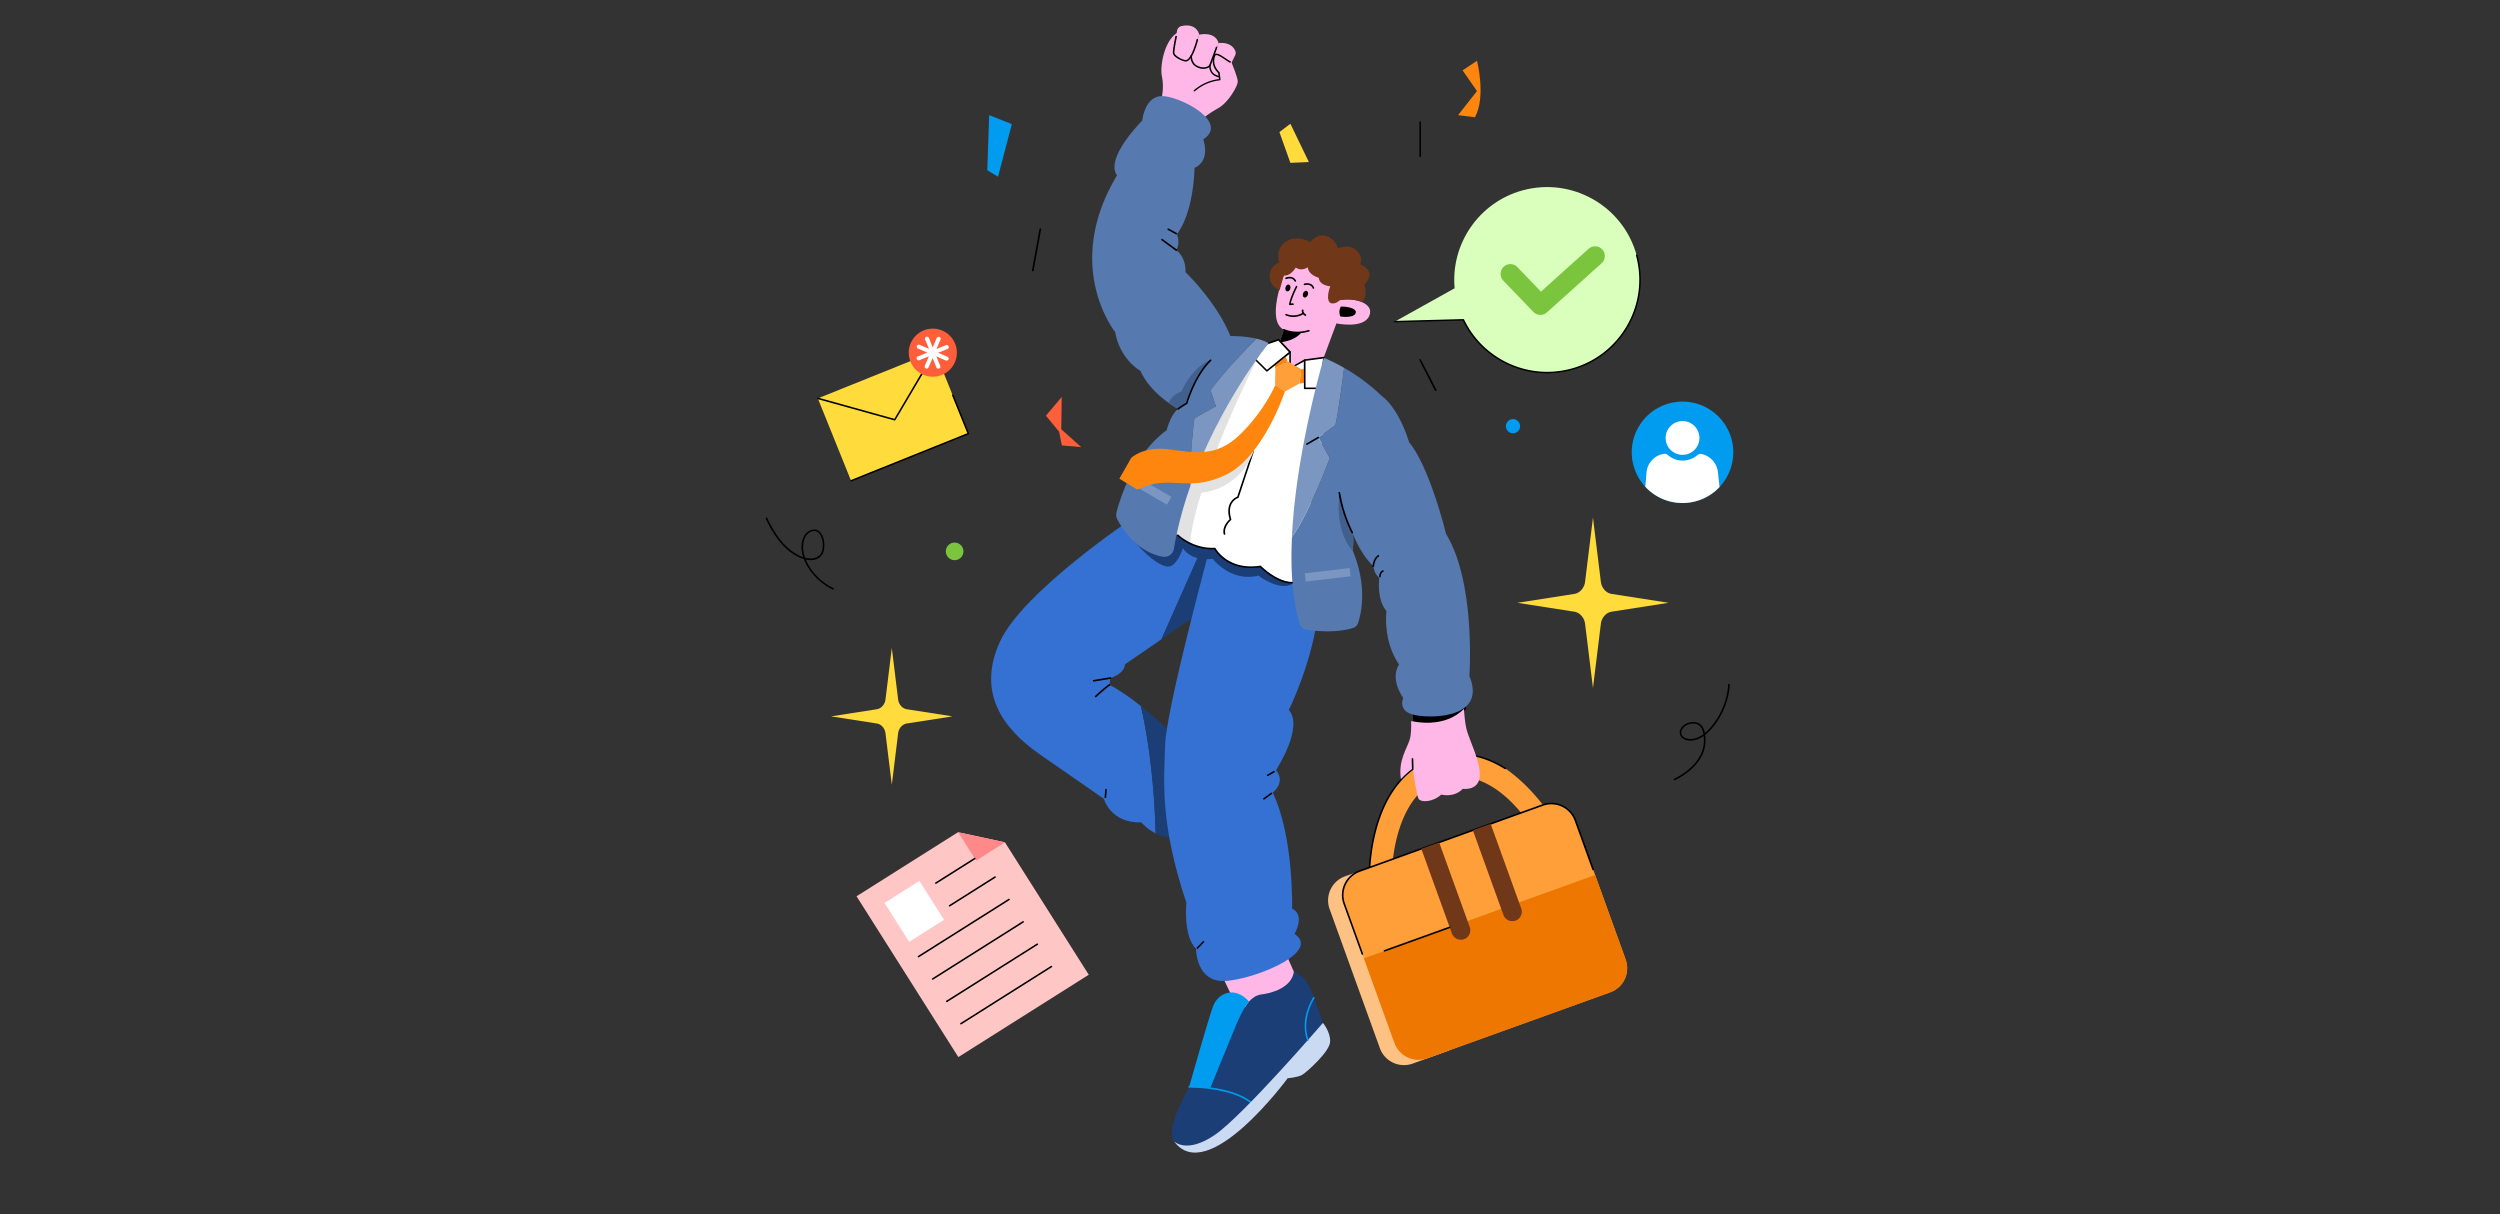 <svg xmlns="http://www.w3.org/2000/svg" width="1050" viewBox="0 0 787.5 382.5" height="510" version="1.0"><rect x="0" y="0" width="787.5" height="382.5" fill="#333333" stroke="none"/><defs><clipPath id="a"><path d="M513 126h32.988v33H513zm0 0"/></clipPath><clipPath id="b"><path d="M241.137 163H263v23h-21.863zm0 0"/></clipPath></defs><path d="M445.184 227.191c2.898.637 11.007 1.758 16.644-3.824-.07-1.281-.094-2.191-.094-2.191l-13.07-.031-3.734 2.078c-.016.023.183 1.832.254 3.968zm0 0" fill-rule="evenodd"/><path fill="#fe9f3a" d="M438.48 274.805s.04-9.032 3.707-17.38c2.274-5.136 5.926-10.073 12.184-11.991 7.828-2.391 14.48 1.058 19.188 4.937 5.023 4.152 7.984 8.934 7.984 8.934 1.039 1.668 3.219 2.195 4.887 1.156a3.532 3.532 0 0 0 1.156-4.879c-3.649-4.918-7.809-9.602-13.461-13.559-5.922-3.722-13.398-5.976-21.836-3.39-8.398 2.566-13.559 9.015-16.617 15.91-4.277 9.719-4.317 20.223-4.317 20.223 0 1.96 1.59 3.546 3.551 3.566 1.965.02 3.555-1.566 3.574-3.527zm0 0" fill-rule="evenodd"/><path d="M474.266 241.828c-5.965-3.762-13.52-6.035-22.051-3.43-8.477 2.606-13.676 9.09-16.758 16.047-4.297 9.758-4.355 20.301-4.355 20.32 0 2.098 1.707 3.82 3.808 3.82a.259.259 0 0 0 .254-.253c.02-.137-.117-.254-.254-.254a3.306 3.306 0 0 1-3.297-3.312s.04-10.446 4.297-20.106c3.02-6.836 8.102-13.226 16.442-15.773 8.394-2.567 15.773-.332 21.64 3.37.137.079.293.04.352-.077a.254.254 0 0 0-.078-.352zm0 0" fill-rule="evenodd"/><path fill="#fec184" d="M444.578 277.086c-1.515-4.191-6.144-6.356-10.348-4.84-3.328 1.2-7.21 2.598-10.55 3.8-4.188 1.513-6.368 6.13-4.852 10.321l15.832 43.817a8.069 8.069 0 0 0 10.332 4.847c3.324-1.199 7.207-2.601 10.551-3.804 4.187-1.508 6.383-6.133 4.867-10.325l-15.832-43.816zm0 0" fill-rule="evenodd"/><path fill="#ffb7e7" d="m384.563 306.559 6.789 14.171 16.699-5.722.8-5.98-4.425-10.067-14.34 1.059zm0 0" fill-rule="evenodd"/><path fill="#3471d2" d="m381.996 165.027-12.906-4.402-11.863 2.32s-35.02 23.309-42.27 39.227c-7.254 15.918.797 27.25 12.606 35.476 11.812 8.211 20.16 13.989 20.16 13.989s2.047 7.687 11.773 7.425c0 0 1.82 2.083 4.52 3.458-.504-20.45-3.368-34.696-4.653-40.102-3.195-2.563-6.691-5.07-9.875-6.668l.301-2.172s4.367-1.246 4.59-4.328l11.496-7.895zm0 0" fill-rule="evenodd"/><path fill="#1b3e77" d="M359.383 222.395c1.265 5.406 4.148 19.652 4.648 40.101 1.844.965 4.094 1.598 6.438 1.02l-.578-31.723s-4.762-4.793-10.508-9.398zm22.613-57.375-16.121 36.312 11.715-8.043 10.469-20.023-4.184-7.614zm0 0" fill-rule="evenodd"/><path fill="#3471d2" d="M381.477 171.23s-14.172 52.098-14.47 63.504c-.335 11.403-1.69 24.516 6.696 49.63 0 0-1.098 10.437 3.05 14.523 0 0-.058 8.933 7.102 10.047 7.18 1.132 33.254-8.47 23.934-14.747 0 0 3.48-6-.781-7.968 0 0 .597-22.547-6.098-36.551 0 0 4.238-3.18 1.024-7.078 0 0 8.886-13.485 4.05-18.945 0 0 6.848-13.856 8.91-28.528l3.907-16.773-21.832-9.196zm0 0" fill-rule="evenodd"/><path fill="#1b3e77" d="M354.047 166.672s9.355 12.351 14.3 11.758c2.454-.278 4.278-5.774 4.278-5.774s2.215 4.27 9.371 3.38c0 0 5.766 7.503 14.379 5.273 0 0 6.527 4.996 10.637 2.675v-.39s-5.785-.594-9.875-5.09c0 0-9.168 1.672-14.301-5.55 0 0-8.238-.54-12.367-4.907zm0 0" fill-rule="evenodd"/><g clip-path="url(#a)"><path fill="#019cef" d="M545.984 142.477c0 .523-.023 1.046-.078 1.566a15.78 15.78 0 0 1-.613 3.07 15.673 15.673 0 0 1-1.2 2.895c-.245.46-.515.91-.804 1.344-.293.437-.605.855-.937 1.261a15.608 15.608 0 0 1-2.215 2.21c-.403.333-.825.646-1.262.935a15.119 15.119 0 0 1-2.766 1.476 15.1 15.1 0 0 1-1.476.532c-.5.148-1.008.277-1.524.379a15.957 15.957 0 0 1-6.238 0 15.548 15.548 0 0 1-3.004-.91 16.7 16.7 0 0 1-1.418-.669c-.46-.246-.91-.515-1.344-.808a16.425 16.425 0 0 1-2.426-1.984 17.372 17.372 0 0 1-1.05-1.16 16.484 16.484 0 0 1-.938-1.262 16.07 16.07 0 0 1-2.386-5.758 16.114 16.114 0 0 1-.309-3.117 16.095 16.095 0 0 1 .691-4.637 16.091 16.091 0 0 1 1.2-2.89c.246-.462.515-.91.804-1.345a16.544 16.544 0 0 1 1.988-2.421c.372-.371.762-.723 1.165-1.055a16.071 16.071 0 0 1 2.605-1.738 16.7 16.7 0 0 1 1.418-.668 15.548 15.548 0 0 1 3.004-.91 15.957 15.957 0 0 1 6.238 0 15.494 15.494 0 0 1 3 .91c.485.199.957.422 1.422.668a16.071 16.071 0 0 1 3.77 2.793 16.484 16.484 0 0 1 1.988 2.422 16.07 16.07 0 0 1 1.477 2.761c.203.48.379.973.53 1.473.15.504.278 1.008.38 1.523.101.512.18 1.028.23 1.551.055.52.078 1.043.078 1.563zm0 0"/></g><path fill="#ffb7e7" d="M365.895 31.148s.855-3.695.128-6.964c-.726-3.27.688-11.07 4.575-13.727l15.527 9.211-2.566 11.812-7.68 4.625zm0 0" fill-rule="evenodd"/><path fill="#ffb7e7" d="M377.777 10.922s-1.527 4.418-2.418 7.02c-.148.484-.523.855-.988 1.058a1.785 1.785 0 0 1-1.45-.035c-.76-.356-1.636-.762-2.304-1.098a1.794 1.794 0 0 1-.988-1.914c.316-1.726.855-4.715 1.152-6.312a1.819 1.819 0 0 1 1.38-1.43c1.69-.371 4.667-.504 5.616 2.71zm0 0" fill-rule="evenodd"/><path fill="#ffb7e7" d="M377.777 10.922s4.965-1.192 6.078 2.656c0 0-2.007 5.61-2.566 7.188a.934.934 0 0 1-.613.558c-3.067.852-4.817-.262-5.559-2.898zm0 0" fill-rule="evenodd"/><path fill="#ffb7e7" d="M383.855 13.578s3.946-.668 5.266 2.488a1.63 1.63 0 0 1-.058 1.375 580.793 580.793 0 0 1-3.047 6.164 1.284 1.284 0 0 1-1.34.707c-1.301-.187-3.496-.855-3.645-3.195zm0 0" fill-rule="evenodd"/><path d="M370.227 11.473s-.875 4.199-.782 5.257c.035.352.317.778.762 1.149.93.8 2.566 1.508 3.293 1.508.297 0 .594-.114.871-.317.375-.261.707-.707 1.043-1.246 1.191-1.988 1.988-5.273 1.988-5.273.04-.13-.035-.262-.183-.297-.133-.04-.262.055-.297.184 0 0-.781 3.214-1.938 5.144-.238.39-.48.746-.761.984-.243.207-.465.336-.723.336-.578 0-1.73-.484-2.566-1.078-.336-.242-.633-.48-.801-.722a.767.767 0 0 1-.188-.391c-.074-1.04.782-5.125.782-5.125.02-.133-.055-.262-.188-.281-.164-.055-.293.039-.312.168zm0 0" fill-rule="evenodd"/><path d="M374.969 17.656s-.059 2.063 1.414 3.14c.87.65 2.062.985 3.105.872.723-.074 1.375-.352 1.82-.871a.23.23 0 0 0 .055-.074l2.086-5.703c.055-.13-.02-.258-.148-.317-.133-.035-.262.02-.317.149l-2.086 5.668c-.351.406-.87.613-1.449.668a4.124 4.124 0 0 1-2.77-.782c-1.265-.945-1.21-2.75-1.21-2.75a.233.233 0 0 0-.242-.238c-.164 0-.258.11-.258.238zm0 0" fill-rule="evenodd"/><path d="M380.844 20.668s.02 2.059 1.394 2.988c1.36.93 2.586.817 2.586.817.13-.016.242-.13.223-.258-.02-.13-.129-.242-.262-.223 0 0-1.078.074-2.285-.726-1.172-.797-1.172-2.598-1.172-2.598a.246.246 0 0 0-.242-.242.246.246 0 0 0-.242.242zm0 0" fill-rule="evenodd"/><path fill="#ffb7e7" d="M378.89 37.352s1.712-1.559 4.91-3.325c3.2-1.765 6.083-6.984 6.102-8.285.036-1.3-2.011-6.129-2.011-6.129s-3.215-1.523-4.332-2.617c-1.118-1.098-2.715 4.102.37 5.832l.282 2.207s-9.188 1.172-11.16 7.207l1.527 4.59zm0 0" fill-rule="evenodd"/><path d="M376.383 28.746c1.785-1.543 4.387-3.066 7.863-3.437a.19.19 0 0 0 .168-.09c.059-.059.059-.114.059-.188l-.282-2.21c-.02-.055-.035-.11-.093-.15 0 0-2.493-2.077-1.282-5.105.11-.261.372-.242.707-.132 1.098.355 2.809 1.765 3.868 2.304.113.055.261.02.336-.113.054-.11 0-.258-.114-.313-.91-.449-2.304-1.562-3.383-2.101-.41-.203-.761-.316-1.058-.316-.375 0-.652.148-.8.523-1.212 3.027.929 5.2 1.355 5.61l.242 1.874c-3.496.446-6.078 1.989-7.903 3.528-.093.093-.113.242-.02.336.075.054.243.054.337-.02zm0 0" fill-rule="evenodd"/><path fill="#ffb7e7" d="M461.145 223.309c-5.633 5.574-13.743 4.46-16.645 3.828.059 2.004.02 4.328-.426 5.777-.894 2.969-3.683 6.61-2.789 12.48 0 0 1.82-1.968 3.738-3.363 0 0 1.114 8.008 1.747 9.438.632 1.43 4.593 1.261 7.214-1.172 0 0 4 1.098 6.79-1.82 0 0 4.89.742 5.335-3.809.43-4.547-3.347-11.645-4.144-14.914-.485-1.95-.707-4.586-.82-6.445zm0 0" fill-rule="evenodd"/><path d="m445.266 242.328-.075-3.27c-.02-.148-.132-.257-.261-.242a.27.27 0 0 0-.262.262l.094 3.27c0 .148.133.257.261.257a.296.296 0 0 0 .243-.277zm0 0" fill-rule="evenodd"/><path fill="#fff" d="M368.422 166.254s6.414 7.297 14.246 6.555c0 0 4.777 7.464 14.355 5.629 0 0 5.618 5.218 11.176 5.105l6.082-31.984 5.692-32.594-21.368-5.945-4.668-3.25-24.289 46.156zm0 0" fill-rule="evenodd"/><path fill="#ffb7e7" d="M404.367 86.86s-5.676 14.265.09 17.03l-1.516 4.258.676 7.692 6.922.617 6.07-2.863 4.364-11.715s8.476 1.793 10.324-2.317c1.848-4.105-4.813-5.87-9.195-5.011l1.742-8.778-16.047-4.746-3.067 3.848zm0 0" fill-rule="evenodd"/><path d="M410.82 93.684c-.199-.079-.332-.243-.398-.496a1.345 1.345 0 0 1 .066-.805 1.31 1.31 0 0 1 .492-.637c.22-.144.43-.18.63-.101.199.078.331.242.398.496a1.3 1.3 0 0 1-.067.8 1.288 1.288 0 0 1-.492.641c-.219.145-.43.18-.629.102zm-5.41-1.918c-.207-.055-.355-.204-.45-.45a1.308 1.308 0 0 1-.019-.804c.079-.293.215-.524.418-.692.204-.164.407-.222.614-.168.207.055.359.207.449.453.094.243.098.512.02.805-.075.29-.215.52-.419.688-.199.168-.406.222-.613.168zm0 0"/><path d="M422.328 96.598c-.531 1.011-.543 2.054-.14 3.09 0 0 4.066.667 4.82-.993.758-1.64-3.254-2.28-4.68-2.097zm-12.398 8.121s-1.637 2.597-6.918 3.156l1.43-3.992s1.992 1.168 5.488.836zm0 0" fill-rule="evenodd"/><path fill="#daffbc" d="M458.207 90.805c-1.27-13.825 7.52-27.008 21.371-30.832 15.574-4.266 31.676 4.879 35.957 20.414 4.297 15.543-4.867 31.648-20.441 35.91-13.852 3.824-28.176-3.027-34.153-15.578l-21.55.574zm0 0" fill-rule="evenodd"/><path d="M515.328 80.46c4.242 15.403-4.84 31.364-20.273 35.622-13.766 3.766-27.965-3.016-33.875-15.445a.27.27 0 0 0-.227-.13l-21.55.575c-.137 0-.25.102-.247.238.004.14.117.23.254.227l21.39-.578c6.083 12.554 20.438 19.394 34.376 15.566 15.683-4.312 24.922-20.535 20.605-36.2-.035-.128-.18-.21-.289-.163a.23.23 0 0 0-.164.289zm0 0" fill-rule="evenodd"/><path fill="#ffdb3b" d="m501.785 163.055 2.48 20.175a4.7 4.7 0 0 0 1.141 2.575c.633.707 1.418 1.152 2.285 1.285l17.918 2.793-17.918 2.793c-.867.137-1.652.578-2.285 1.289a4.675 4.675 0 0 0-1.14 2.57l-2.48 20.18-2.481-20.18a4.68 4.68 0 0 0-1.145-2.57c-.629-.711-1.418-1.153-2.285-1.29l-17.918-2.792 17.918-2.793c.867-.133 1.656-.578 2.285-1.285a4.732 4.732 0 0 0 1.145-2.575zm-220.863 41.062 1.988 16.2a3.79 3.79 0 0 0 .918 2.062c.508.57 1.14.926 1.836 1.035l14.383 2.242-14.383 2.242c-.695.106-1.328.465-1.836 1.032a3.815 3.815 0 0 0-.918 2.066l-1.988 16.2-1.992-16.2a3.815 3.815 0 0 0-.918-2.066c-.508-.567-1.137-.926-1.836-1.032l-14.383-2.242 14.383-2.242c.699-.11 1.328-.465 1.836-1.035a3.79 3.79 0 0 0 .918-2.063zm0 0" fill-rule="evenodd"/><path fill="#7bc53e" d="M303.48 173.68a2.757 2.757 0 0 1-.812 1.957 2.754 2.754 0 0 1-1.958.812 2.757 2.757 0 0 1-1.96-.812 2.777 2.777 0 0 1-.602-.895c-.14-.34-.21-.695-.207-1.062a2.678 2.678 0 0 1 .207-1.059 2.83 2.83 0 0 1 .602-.898 2.782 2.782 0 0 1 3.02-.598 2.773 2.773 0 0 1 1.71 2.555zm0 0"/><path fill="#019cef" d="M478.832 134.25c0 .297-.059.578-.172.852a2.158 2.158 0 0 1-.484.722c-.211.211-.45.371-.723.485a2.216 2.216 0 0 1-1.707 0 2.175 2.175 0 0 1-.726-.485 2.218 2.218 0 0 1-.485-2.426 2.224 2.224 0 0 1 1.21-1.207 2.21 2.21 0 0 1 1.708 0 2.214 2.214 0 0 1 1.207 1.207c.113.27.172.555.172.852zm0 0"/><path d="m447.125 113.484 4.89 9.567c.055.129.223.183.352.11.13-.056.168-.224.113-.352l-4.91-9.567c-.054-.129-.222-.183-.336-.11-.109.075-.168.223-.109.352zm-.02-74.98v10.66c0 .148.114.262.258.262.153 0 .242-.114.242-.262v-10.66c0-.149-.109-.262-.242-.262a.254.254 0 0 0-.258.262zm-119.671 33.66-2.364 13c-.015.148.075.281.227.297.148.02.277-.074.297-.203l2.36-13a.236.236 0 0 0-.204-.301.295.295 0 0 0-.316.207zM537.04 230.906a6.374 6.374 0 0 0-.446-1.449c-.41-.89-1.059-1.598-2.047-1.855-1.637-.43-3.477.035-4.629 1.28-.727.798-.95 1.727-.707 2.509.242.797.89 1.464 1.988 1.746 1.934.5 3.867-.188 5.469-1.301.055.594.055 1.187.055 1.672-.114 5.515-4.743 9.508-9.356 11.793-.129.054-.164.222-.11.351.056.133.223.188.337.114 4.777-2.38 9.539-6.54 9.633-12.258.015-.594 0-1.32-.094-2.043.41-.317.781-.653 1.133-.985 3.718-3.66 6.418-9.585 6.601-14.824 0-.148-.11-.258-.242-.258a.28.28 0 0 0-.277.243c-.168 5.105-2.809 10.902-6.434 14.468-.297.297-.598.555-.875.797zm-.466.352a7.625 7.625 0 0 0-.445-1.594c-.336-.746-.875-1.36-1.73-1.582-1.45-.387-3.087.02-4.11 1.133-.613.652-.8 1.375-.613 2.027.183.649.742 1.168 1.617 1.39 1.898.505 3.738-.237 5.281-1.374zm0 0" fill-rule="evenodd"/><g clip-path="url(#b)"><path d="M253.215 176.098c1.562 4.12 5.226 7.761 9.094 9.601a.25.25 0 0 0 .332-.129c.058-.132.02-.28-.13-.336-3.663-1.726-7.12-5.109-8.683-8.972a6.88 6.88 0 0 0 1.637.187c1.32-.02 2.566-.465 3.402-1.617.43-.574.688-1.41.781-2.36.114-1.37-.128-2.952-.761-4.066-.371-.648-.856-1.168-1.453-1.43-.614-.261-1.356-.277-2.192.094-1.082.465-1.804 1.336-2.234 2.375-.633 1.504-.649 3.364-.332 4.832.074.426.203.836.312 1.243a12.495 12.495 0 0 1-1.004-.407c-4.98-2.36-8.015-7.152-10.32-11.945a.26.26 0 0 0-.336-.129c-.129.055-.183.223-.129.352 2.363 4.906 5.469 9.77 10.563 12.183.465.168.93.375 1.453.524zm.39-.43a6.383 6.383 0 0 0 1.88.242c1.152-.02 2.25-.39 3.011-1.41.371-.504.594-1.266.652-2.102.13-1.28-.113-2.73-.691-3.789-.312-.554-.707-.984-1.207-1.207-.52-.222-1.098-.203-1.805.094-1.187.52-1.879 1.598-2.195 2.824-.332 1.262-.316 2.657-.074 3.79.094.538.262 1.058.43 1.558zm0 0" fill-rule="evenodd"/></g><path fill="#ffdb3b" d="m304.965 136.59-36.887 14.84-10.46-25.938 36.882-14.84zm0 0" fill-rule="evenodd"/><path d="m257.621 125.746 24.137 6.707a.302.302 0 0 0 .297-.121l12.742-21.543a.307.307 0 0 0-.094-.363c-.113-.086-.273-.024-.351.11l-12.622 21.39c-2.273-.621-23.964-6.672-23.964-6.672-.125-.047-.274.043-.305.156-.066.16.012.297.16.336zm0 0" fill-rule="evenodd"/><path fill="#fe5e3a" d="M300.863 108.262c.188.46.325.933.418 1.425a7.497 7.497 0 0 1-.027 2.954 7.522 7.522 0 0 1-1.16 2.714 7.81 7.81 0 0 1-.953 1.141 7.778 7.778 0 0 1-1.157.93 7.652 7.652 0 0 1-4.222 1.234 7.534 7.534 0 0 1-2.895-.605 7.609 7.609 0 0 1-2.445-1.664 7.778 7.778 0 0 1-.93-1.157 7.405 7.405 0 0 1-.687-1.316 7.515 7.515 0 0 1-.551-2.902 7.76 7.76 0 0 1 .16-1.473 7.47 7.47 0 0 1 1.16-2.719 7.56 7.56 0 0 1 .953-1.136c.356-.348.743-.66 1.157-.934a7.652 7.652 0 0 1 4.222-1.234c.5.007.992.058 1.477.16a7.657 7.657 0 0 1 2.723 1.156c.41.281.789.598 1.14.953.348.356.656.742.93 1.156.273.418.504.856.687 1.317zm0 0"/><path fill="#fff" d="m292.621 109.875-2.957-1.262c-.316-.148-.707.02-.855.332-.149.317.02.707.336.856l2.957 1.261-2.977 1.211a.62.62 0 0 0-.355.836c.132.332.503.48.84.352l2.972-1.207-1.262 2.953c-.148.332.016.703.332.856.317.148.707-.02.856-.336l1.265-2.954 1.211 2.973c.13.332.5.48.836.352a.631.631 0 0 0 .352-.836l-1.207-2.973 2.957 1.266a.68.68 0 0 0 .855-.336.627.627 0 0 0-.336-.836l-2.957-1.262 2.977-1.207a.622.622 0 0 0 .351-.836.636.636 0 0 0-.835-.355L295 109.93l1.266-2.953a.63.63 0 0 0-.336-.836.68.68 0 0 0-.856.336l-1.262 2.953-1.19-2.973a.666.666 0 0 0-.856-.352.636.636 0 0 0-.356.836zm0 0" fill-rule="evenodd"/><path fill="#ffc6c6" d="m301.766 262.152-31.954 20.176 32.063 50.652 41.082-25.94-26.402-41.712zm0 0" fill-rule="evenodd"/><path fill="#ff8989" d="m301.82 262.14 14.778 3.196-9.114 5.754zm0 0" fill-rule="evenodd"/><path fill="#fff" d="m297.367 289.746-10.984 6.934-7.758-12.258 10.984-6.934zm0 0" fill-rule="evenodd"/><path d="m289.457 301.543 28.52-18.008c.113-.07.136-.223.062-.332-.07-.113-.23-.148-.328-.09l-28.52 18.008a.257.257 0 0 0-.078.344.24.24 0 0 0 .344.078zm9.797-16.016 14.332-9.05c.113-.07.137-.223.066-.336-.07-.114-.226-.153-.332-.086l-14.332 9.05c-.113.07-.14.227-.07.34a.238.238 0 0 0 .336.082zm-4.336-7.132 12.262-7.743c.11-.07.136-.226.066-.34-.07-.109-.223-.152-.332-.082l-12.266 7.743a.253.253 0 0 0-.07.34c.07.113.23.152.34.082zm-.992 30.195 28.52-18.008c.113-.07.132-.223.062-.332a.259.259 0 0 0-.332-.09l-28.516 18.008c-.113.074-.152.234-.078.344.07.113.23.148.344.078zm4.449 7.047 28.516-18.008c.113-.07.136-.223.066-.336-.074-.11-.234-.148-.332-.086l-28.52 18.008a.255.255 0 0 0-.078.344.26.26 0 0 0 .348.078zm4.457 7.031 28.52-18.008c.113-.07.132-.219.062-.332-.07-.113-.23-.148-.332-.086l-28.516 18.008a.251.251 0 0 0-.078.344c.078.125.23.148.344.074zM408.195 90.176s-1.757 3.37-2.152 5.66c-.02.078.008.16.059.203a.253.253 0 0 0 .203.086l1.007-.059c.137-.02.25-.14.243-.265a.274.274 0 0 0-.282-.25l-.675.031c.492-2.2 2.039-5.184 2.039-5.184a.26.26 0 0 0-.114-.34c-.097-.05-.261-.007-.328.118zm-3.175 9.191s2.761 1.32 5.558-.41c.129-.078.172-.234.086-.348a.28.28 0 0 0-.363-.093c-2.54 1.578-5.067.39-5.067.39-.125-.062-.296-.008-.347.125a.28.28 0 0 0 .133.336zm0 0" fill-rule="evenodd"/><path d="M410.082 97.691s-.27 1.02.977 1.79c.12.078.285.039.363-.083.078-.12.035-.28-.086-.363-.863-.539-.746-1.226-.746-1.226a.246.246 0 0 0-.184-.305c-.16-.031-.297.062-.324.187zm.922-7.871s1.848-.558 2.473.985a.252.252 0 0 0 .34.132.257.257 0 0 0 .136-.34c-.793-1.94-3.101-1.28-3.101-1.28-.145.035-.215.175-.18.32.047.148.203.226.332.183zm-5.777-1.914s1.773-.758 2.562.707c.07.13.223.168.352.098a.253.253 0 0 0 .097-.352c-1-1.847-3.222-.937-3.222-.937-.137.05-.192.2-.141.336.05.137.21.199.352.148zm0 0" fill-rule="evenodd"/><path fill="#703719" d="M403.07 91.457s-3.215-1.336-3.144-4.496c.086-3.438 3.02-4.281 3.02-4.281s-1.692-4.563 2.71-6.903c3.305-1.757 7.114.45 7.114.45s2.097-2.848 5.085-1.872c3.016.993 3.579 3.954 3.579 3.954s3.277-1.735 5.773.464c2.559 2.25 1.207 4.461 1.207 4.461s3.031 1.211 2.98 3.172c-.05 1.965-1.644 3.254-1.644 3.254s1.293 2.676-.613 5.531c0 0-2.719-1.41-7.012-.683 0 0-1.398 1.426-2.82 1.008-1.442-.422-1.075-3.329-.254-5.329 0 0-3.426-.183-3.645-2.707 0 0-3.136-.714-3.496-3.308 0 0-1.765 1.45-3.738.117 0 0-1.695 2.856-3.797 2.484zm0 0" fill-rule="evenodd"/><path d="M404.313 104.105s3.312 1.747 8.054.317c.149-.04.223-.188.164-.317a.28.28 0 0 0-.332-.168c-4.5 1.356-7.644-.277-7.644-.277-.13-.074-.278-.02-.352.11a.254.254 0 0 0 .11.335zm0 0" fill-rule="evenodd"/><path fill="#019cef" d="m311.59 36.273 7.14 2.825-4.351 16.566-3.383-2.043zm0 0" fill-rule="evenodd"/><path fill="#ffdb3b" d="m403.012 41.605 3.46-2.62 5.821 12.054-5.82.262zm0 0" fill-rule="evenodd"/><path fill="#fe860e" d="M465.254 19.148s2.922 11.258-.649 17.793l-5.3-.668 5.933-7.597-4.52-6.5zm0 0" fill-rule="evenodd"/><path fill="#fe5e3a" d="m329.46 130.945 4.985-5.906-.148 10.176 6.285 5.629-6.102-.54-.855-4.308zm0 0" fill-rule="evenodd"/><path fill="#7bc53e" d="m473.531 88.395 9.485 9.863a3.06 3.06 0 0 0 4.257.148l17.223-15.472a3.08 3.08 0 0 0 .242-4.329 3.07 3.07 0 0 0-4.336-.222l-15.007 13.484-7.418-7.726a3.067 3.067 0 0 0-4.336-.094 3.096 3.096 0 0 0-.11 4.348zm0 0" fill-rule="evenodd"/><path fill="#fff" d="m518.285 153.34.363-4.48a6.516 6.516 0 0 1 5.344-5.887c.5-.102 1.031.05 1.41.382a7.073 7.073 0 0 0 4.633 1.723 7.124 7.124 0 0 0 4.598-1.687 1.604 1.604 0 0 1 1.46-.352 6.533 6.533 0 0 1 5.044 5.668l.515 4.7A15.918 15.918 0 0 1 530 158.44c-4.629.016-8.793-1.957-11.715-5.101zm0 0" fill-rule="evenodd"/><path fill="#fff" d="M535.32 137.957c0 .348-.035.691-.101 1.035a5.441 5.441 0 0 1-.797 1.918 5.206 5.206 0 0 1-1.469 1.465 5.19 5.19 0 0 1-1.918.793 5.153 5.153 0 0 1-2.078 0 5.227 5.227 0 0 1-.996-.3 5.225 5.225 0 0 1-.922-.493 5.206 5.206 0 0 1-.805-.66 5.232 5.232 0 0 1-1.156-1.727 5.143 5.143 0 0 1-.3-.996 4.871 4.871 0 0 1-.102-1.035 4.882 4.882 0 0 1 .101-1.039 5.16 5.16 0 0 1 .301-.996 5.225 5.225 0 0 1 1.156-1.727c.246-.246.516-.465.805-.66a5.2 5.2 0 0 1 .922-.492c.32-.133.656-.234.996-.3a5.13 5.13 0 0 1 1.04-.102c.35 0 .694.03 1.038.101a5.264 5.264 0 0 1 1.918.793 5.278 5.278 0 0 1 1.961 2.387c.133.32.234.652.305.996.066.344.101.687.101 1.039zm0 0"/><path fill="#fff" d="M406.379 110.922v4.086l-2.848-1.801zm0 0" fill-rule="evenodd"/><path d="M406.621 110.922a.295.295 0 0 0-.148-.242c-.094-.035-.207-.035-.282.039L403.348 113a.306.306 0 0 0-.094.223c.02.093.055.168.129.207l2.847 1.8c.075.055.165.055.258 0a.261.261 0 0 0 .133-.222zm-.504.539v3.082l-2.14-1.356zm0 0" fill-rule="evenodd"/><path fill="#fff" d="m410.973 113.465-3.422 1.914 3.422 2.117zm0 0" fill-rule="evenodd"/><path d="M411.23 113.465c0-.094-.054-.168-.128-.223-.075-.035-.168-.055-.262 0l-3.422 1.914c-.074.035-.129.13-.148.223 0 .094.058.187.132.223l3.438 2.117c.074.054.168.054.262 0 .074-.035.128-.13.128-.223zm-.5.43v3.117l-2.66-1.653zm0 0" fill-rule="evenodd"/><path fill="#fe860e" d="m401.746 116.047-.633-3.082 3.219-2.043 1.227 2.805zm8.144.371 2.16-.723-.019 4.606-2.754.574zm0 0" fill-rule="evenodd"/><path d="m394.492 142.105-4.777 14.34c-.39.149-1.582.743-2.29 2.157-.519 1.093-.796 2.691-.109 4.976-.28.258-.949.91-1.433 1.82-.41.797-.688 1.782-.426 2.86.035.148.164.222.316.187.149-.039.239-.168.204-.316-.223-.95.02-1.8.39-2.508.559-1.078 1.414-1.766 1.414-1.766.074-.074.13-.183.094-.277-.688-2.21-.484-3.715.035-4.754.746-1.508 2.102-1.953 2.102-1.953a.244.244 0 0 0 .168-.164l4.797-14.453c.039-.129-.02-.277-.149-.316a.287.287 0 0 0-.336.167zm0 0" fill-rule="evenodd"/><path fill="#5679b0" d="M423.414 115.879c7.25 4.16 11.64 8.695 11.64 8.695 5.86 4.254 8.798 14.727 8.798 14.727 6.527 7.785 11.66 28.902 11.66 28.902 9.425 15.379 7.343 44.781 7.343 44.781 5.637 13.5-12.57 13.446-17.628 12.145-5.059-1.281-3.2-5.274-3.2-5.274-4.425-6.554-1.32-10.53-1.32-10.53-5.262-7.692-3.96-16.848-3.96-16.848-3.2-3.676-2.27-10.457-2.27-10.457-1.747-1.41-1.86-3.676-1.86-3.676-4.164-3.864-6.62-10.57-6.62-10.57.558 2.324.093 5.648.093 5.648 4.723 11.293 2.695 19.875 1.691 22.863-.258.742-.855 1.3-1.617 1.543-5.41 1.633-11.844.965-14.726.5a2.494 2.494 0 0 1-2.012-1.746c-2.38-7.762-2.938-17.422-2.453-27.414 5.636-7.875 11.922-24.906 11.922-24.906l-3.61-6.465 5.375-3.918c1.043-4.328 2.695-17.629 2.754-18zm0 0" fill-rule="evenodd"/><path d="M432.86 178.344s.054-2.008 1.468-3.047c.129-.094.129-.242.055-.352-.09-.113-.242-.148-.352-.054-1.636 1.187-1.691 3.453-1.691 3.453 0 .148.11.258.242.258.148 0 .277-.11.277-.258zm-83.11 34.972s-2.844.485-5.281.875a.257.257 0 0 0-.223.297.284.284 0 0 0 .317.223c2.453-.39 5.261-.875 5.261-.875.149-.016.242-.149.223-.297-.016-.164-.168-.258-.297-.223zm-.371 2.192s-1.059.613-4.426 3.699c-.113.09-.113.258-.02.371.094.11.262.11.352.016 3.313-3.008 4.336-3.621 4.336-3.621.129-.075.149-.223.09-.352-.055-.129-.223-.168-.332-.113zm0 0" fill-rule="evenodd"/><path fill="#1b3e77" d="M407.566 306.11s3.293 1.245 4.891 4.738c1.602 3.492 4.262 11.367 4.262 11.367l-2.102 7.633-15.902 14.972-12.05 10.903-7.774 5.906s-9.094 1.3-9.688-3.809c-.578-5.11 4.426-13.41 5.465-15.64 1.043-2.227 13.41-24.684 13.41-24.684l4.184-.332s1.84-3.55 5.093-3.922c3.258-.351 9.543-2.191 10.211-7.133zm0 0" fill-rule="evenodd"/><path fill="#019cef" d="M374.578 342.625s5.504-.129 11.156 1.266c3.758.91 7.59 2.488 9.914 5.218.094.11.243.11.352.036a.265.265 0 0 0 .04-.372c-2.384-2.804-6.325-4.457-10.173-5.386-5.73-1.41-11.289-1.282-11.289-1.282a.27.27 0 0 0-.262.262c0 .13.114.258.262.258zm0 0" fill-rule="evenodd"/><path fill="#019cef" d="M374.578 342.367s5.856-20.765 7.492-25.277c1.637-4.516 6.977-6.54 11.383-1.598 0 0-1.562 1.375-4.129 7.504-2.547 6.129-8.05 19.649-8.05 19.649zm0 0" fill-rule="evenodd"/><path fill="#cbdaf3" d="M416.719 322.215s2.453 2.879 2.265 6c-.183 3.12-7.382 9.508-8.757 10.344-1.395.836-4.614 1.078-4.614 1.078s-25.18 34.343-35.797 19.875c0 0 3.922 4.101 12.887-2.043 8.945-6.133 34.016-35.254 34.016-35.254zm0 0" fill-rule="evenodd"/><path fill="#fe9f3a" d="M496.254 258.426c-1.516-4.192-6.137-6.356-10.336-4.844-13.984 5.043-43.66 15.738-57.64 20.777a8.05 8.05 0 0 0-4.844 10.317l15.836 43.816a8.06 8.06 0 0 0 10.32 4.848c14-5.047 43.672-15.742 57.64-20.774a8.054 8.054 0 0 0 4.856-10.324c-4.09-11.32-11.742-32.492-15.832-43.816zm0 0" fill-rule="evenodd"/><path d="M502.09 273.8c-2.336-6.464-3.942-10.902-5.582-15.445-1.559-4.316-6.348-6.558-10.672-5-13.984 5.043-43.66 15.739-57.645 20.778-4.324 1.558-6.558 6.332-5 10.648 1.649 4.559 3.372 9.328 5.707 15.793.051.14.2.207.336.156a.251.251 0 0 0 .145-.328l-5.707-15.793c-1.465-4.054.652-8.527 4.7-9.988l57.64-20.777a7.802 7.802 0 0 1 10 4.691c1.648 4.559 3.246 8.98 5.578 15.445.05.137.215.2.34.153.148-.074.203-.211.16-.332zm0 0" fill-rule="evenodd"/><path fill="#ee7701" d="m502.46 275.625-72.831 26.254s5.976 16.55 9.621 26.633c1.512 4.187 6.137 6.36 10.32 4.847 14-5.043 43.672-15.738 57.64-20.773 4.204-1.516 6.372-6.133 4.86-10.32-3.629-10.09-9.61-26.641-9.61-26.641zm0 0" fill-rule="evenodd"/><path fill="#703719" d="m453.324 265.34-5.61 2.023 9.641 26.684a2.987 2.987 0 0 0 3.82 1.793 2.981 2.981 0 0 0 1.794-3.817c-2.66-7.363-9.645-26.683-9.645-26.683zm16.223-5.848-5.61 2.024s6.981 19.32 9.641 26.687a2.993 2.993 0 0 0 3.82 1.793v-.004a2.977 2.977 0 0 0 1.793-3.812l-9.644-26.688zm0 0" fill-rule="evenodd"/><path fill="#fff" d="m417.07 112.648-6.097.817.015 8.879h4.856zm0 0" fill-rule="evenodd"/><path d="M417.313 112.668c.019-.074-.02-.168-.055-.223-.059-.058-.149-.093-.223-.074l-6.082.817a.262.262 0 0 0-.223.261v8.875a.32.32 0 0 0 .075.188c.054.054.11.074.183.074h4.856a.25.25 0 0 0 .261-.223zm-.54.277-1.152 9.121h-4.371l-.02-8.394zm0 0" fill-rule="evenodd"/><path fill="#fff" d="m402.75 107.02 3.629 3.902-7.309 5.906-3.96-3.902 3.921-4.625zm0 0" fill-rule="evenodd"/><path d="M402.938 106.836a.309.309 0 0 0-.278-.074l-3.703 1.281c-.055.02-.094.035-.11.074l-3.925 4.625c-.094.11-.094.258.02.352l3.96 3.902a.26.26 0 0 0 .336.016l7.309-5.907a.225.225 0 0 0 .094-.183.216.216 0 0 0-.059-.188zm-.262.48 3.312 3.586-6.902 5.59-3.625-3.582 3.719-4.387zm0 0" fill-rule="evenodd"/><path fill="#7b97c1" d="M406.953 169.188c1.266-27.083 10.063-56.485 10.063-56.485a57.428 57.428 0 0 1 6.379 3.176c-.055.371-1.711 13.672-2.754 18.02l-5.375 3.917 3.609 6.465s-6.266 17.031-11.922 24.906zm0 0" fill-rule="evenodd"/><path d="m415.137 137.594-3.59 2.078a.253.253 0 0 0-.094.355c.059.13.242.164.356.09l3.59-2.078c.128-.074.163-.223.09-.351-.075-.114-.239-.168-.352-.094zm0 0" fill-rule="evenodd"/><path fill="#7b97c1" d="m425.43 181.531-14.13 1.656-.304-2.582 14.133-1.66zm0 0" fill-rule="evenodd"/><path fill="#42608d" d="M426.055 167.566s-3.313-5.98-4.055-12.52c0 0-2.066 11.22 3.96 18.388-.019 0 .817-2.434.095-5.868zm0 0" fill-rule="evenodd"/><path d="M426.203 167.664s-2.957-5.426-4.055-12.5c-.039-.148-.148-.242-.296-.223-.153.02-.243.149-.227.297 1.098 7.168 4.113 12.668 4.113 12.668.055.13.223.164.332.11.149-.075.207-.243.133-.352zm0 0" fill-rule="evenodd"/><path fill="#e2e2e2" d="M395.797 113.48s-19.156 37.832-20.942 57.633c0 0-2.507-.875-6.433-4.867 0 0 11.566-39.34 27.375-52.766zm0 0" fill-rule="evenodd"/><path d="M384.004 130.738c-.11 0-.203-.054-.238-.168l-1.004-2.523c-.059-.129.015-.281.148-.336.13-.055.277.02.332.148l1.004 2.528c.059.129-.016.277-.148.336-.02.015-.055.015-.094.015zm0 0"/><path fill="#5679b0" d="M374.93 153.23c-2.196 6.204-3.996 12.782-5.133 19.579a3.144 3.144 0 0 1-1.266 2.043 3.04 3.04 0 0 1-2.36.5c-3.608-.688-9.597-3.176-14.206-11.72a3.092 3.092 0 0 1-.281-2.19c1.058-4.106 5.375-18.372 15.808-25.91 0 0 1.153-4.794 3.625-6.723 0 0-8.61-4.551-11.863-11.98 0 0-6.473-3.532-7.961-12.224 0 0-16.7-20.652.594-49.421 0 0-4.61-3.977 7.925-17.239 0 0 .743-7.504 6.063-7.672 5.316-.164 21.629 7.989 13.164 13.633 0 0 2.438 6.653-2.77 8.973 0 0-.054 13.484-5.542 20.934 0 0 1.171 2.636-.184 4.976 0 0 3.086 2.156 2.883 6.93 0 0 9.855 9.414 14.152 20.152 0 0 4.203-.133 8.219.817-2.379 2.359-10.078 10.175-14.469 16.25l1.672 5.015-6.766 3.828c-.004 0-1.453 10.754-1.304 21.45zm0 0" fill-rule="evenodd"/><path d="m370.691 78.586-4.5-3.309a.248.248 0 0 0-.355.059c-.094.11-.055.277.039.352l4.5 3.304c.11.094.277.059.352-.055a.227.227 0 0 0-.036-.351zm0 0" fill-rule="evenodd"/><path fill="#42608d" d="M381.05 113.496s-5.152 1.672-8.964 9.902c0 0-2.977.778-3.926 3.547 0 0 1.918 1.317 2.996 1.93 0 0 1.227-1.207 2.77-1.8.02-.02 2.176-8.227 7.125-13.579zm0 0" fill-rule="evenodd"/><path d="M371.266 129.012s1.562-1.153 2.64-1.707a.417.417 0 0 0 .149-.168s2.398-8.528 7.46-13.465c.11-.094.11-.262 0-.375-.093-.09-.261-.11-.355 0-4.816 4.7-7.27 12.578-7.566 13.598-1.117.593-2.64 1.707-2.64 1.707-.114.093-.153.242-.06.355a.29.29 0 0 0 .372.055zm0 0" fill-rule="evenodd"/><path fill="#7b97c1" d="M395.797 106.688c1.355.316 2.695.777 3.832 1.41 0 0-15.606 19.261-24.7 45.132h-.019c-.148-10.695 1.32-21.449 1.32-21.449l6.77-3.828-1.672-5.016c4.387-6.074 12.07-13.89 14.469-16.25zm-26.801 49.855-1.433 2.434-10.508-6.168 1.43-2.434zm0 0" fill-rule="evenodd"/><path d="M370.82 168.793s4.649 4.547 11.7 4.27c.593 1.003 4.703 7.132 14.41 5.628.41.391 2.12 2.043 4.37 3.344 1.731 1.02 3.759 1.836 5.727 1.746.133 0 .243-.113.243-.261-.016-.13-.13-.243-.258-.243-1.86.075-3.797-.703-5.45-1.672a23.315 23.315 0 0 1-4.37-3.359c-.055-.059-.13-.074-.204-.074-10.265 1.633-14.097-5.5-14.097-5.5-.04-.094-.149-.129-.243-.129-6.918.352-11.472-4.125-11.472-4.125a.243.243 0 0 0-.336 0c-.113.133-.113.281-.02.375zm0 0" fill-rule="evenodd"/><path fill="#e2e2e2" d="M377.832 155.23s12.273-.148 17.203-13.41l-15.363 4.832zm0 0" fill-rule="evenodd"/><path fill="#fe860e" d="m352.598 150.781 3.738-6.539s3.719-3.734 11.77-2.71c8.054 1.019 14.933 2.765 22.652-4.794 7.68-7.558 10.898-15.34 10.898-15.34l2.735.223.332 1.727s-6.75 20.672-18.801 26.336c-12.05 5.664-17.238-.54-27.692 4.53zm0 0" fill-rule="evenodd"/><path fill="#fe9f3a" d="m401.746 116.047 3.813-2.32 4.332 2.636-.614 4.496-4.574 2.489-3.066-1.95zm0 0" fill-rule="evenodd"/><path d="m268.223 151.648 36.879-14.84c.128-.058.183-.187.128-.316l-4.875-12.094c-.054-.128-.203-.183-.312-.128a.232.232 0 0 0-.133.316l4.8 11.867c-3.089 1.246-36.675 14.75-36.675 14.75a.232.232 0 0 0-.129.317c.055.109.188.183.317.128zm80.227 99.516.183-2.414c.02-.129-.09-.242-.223-.258a.222.222 0 0 0-.258.223l-.207 2.43c0 .132.094.242.243.261.113-.02.242-.11.261-.242zm51.921-1.43-2.379 1.711c-.113.075-.152.223-.058.332a.24.24 0 0 0 .336.055l2.378-1.707c.114-.074.153-.223.059-.336a.244.244 0 0 0-.336-.055zm.836-6.871-2.008 1.153a.264.264 0 0 0-.094.332c.06.113.223.148.336.093l2.008-1.152c.13-.074.149-.223.094-.332-.055-.113-.242-.168-.336-.094zm0 0" fill-rule="evenodd"/><path fill="#019cef" d="M413.648 314.148s-4.425 6.762-1.894 13.579c.035.128.183.183.316.148a.262.262 0 0 0 .149-.316c-2.438-6.594 1.86-13.133 1.86-13.133.073-.11.054-.258-.06-.332-.128-.094-.277-.059-.37.054zm0 0" fill-rule="evenodd"/><path d="m377.348 298.79 1.91-1.978a.242.242 0 0 0 .008-.343c-.094-.098-.262-.094-.34.004l-1.91 1.976c-.102.106-.098.25-.008.344.066.105.234.102.34-.004zm58.859.964 20.512-7.395c.133-.054.207-.183.148-.332-.055-.148-.203-.203-.332-.148l-20.512 7.39c-.152.06-.207.208-.152.336a.31.31 0 0 0 .336.149zm-1.301-118.149s0-.406.184-.816c.113-.258.3-.52.617-.668.129-.055.184-.223.129-.351-.055-.133-.223-.188-.336-.114-1.078.52-1.078 1.95-1.078 1.95 0 .148.113.261.262.261.109 0 .222-.113.222-.262zM370.617 73.34l-2.492-1.356a.255.255 0 0 0-.355.114.273.273 0 0 0 .113.351l2.492 1.356c.129.074.277.02.352-.094a.308.308 0 0 0-.11-.371zm0 0" fill-rule="evenodd"/></svg>